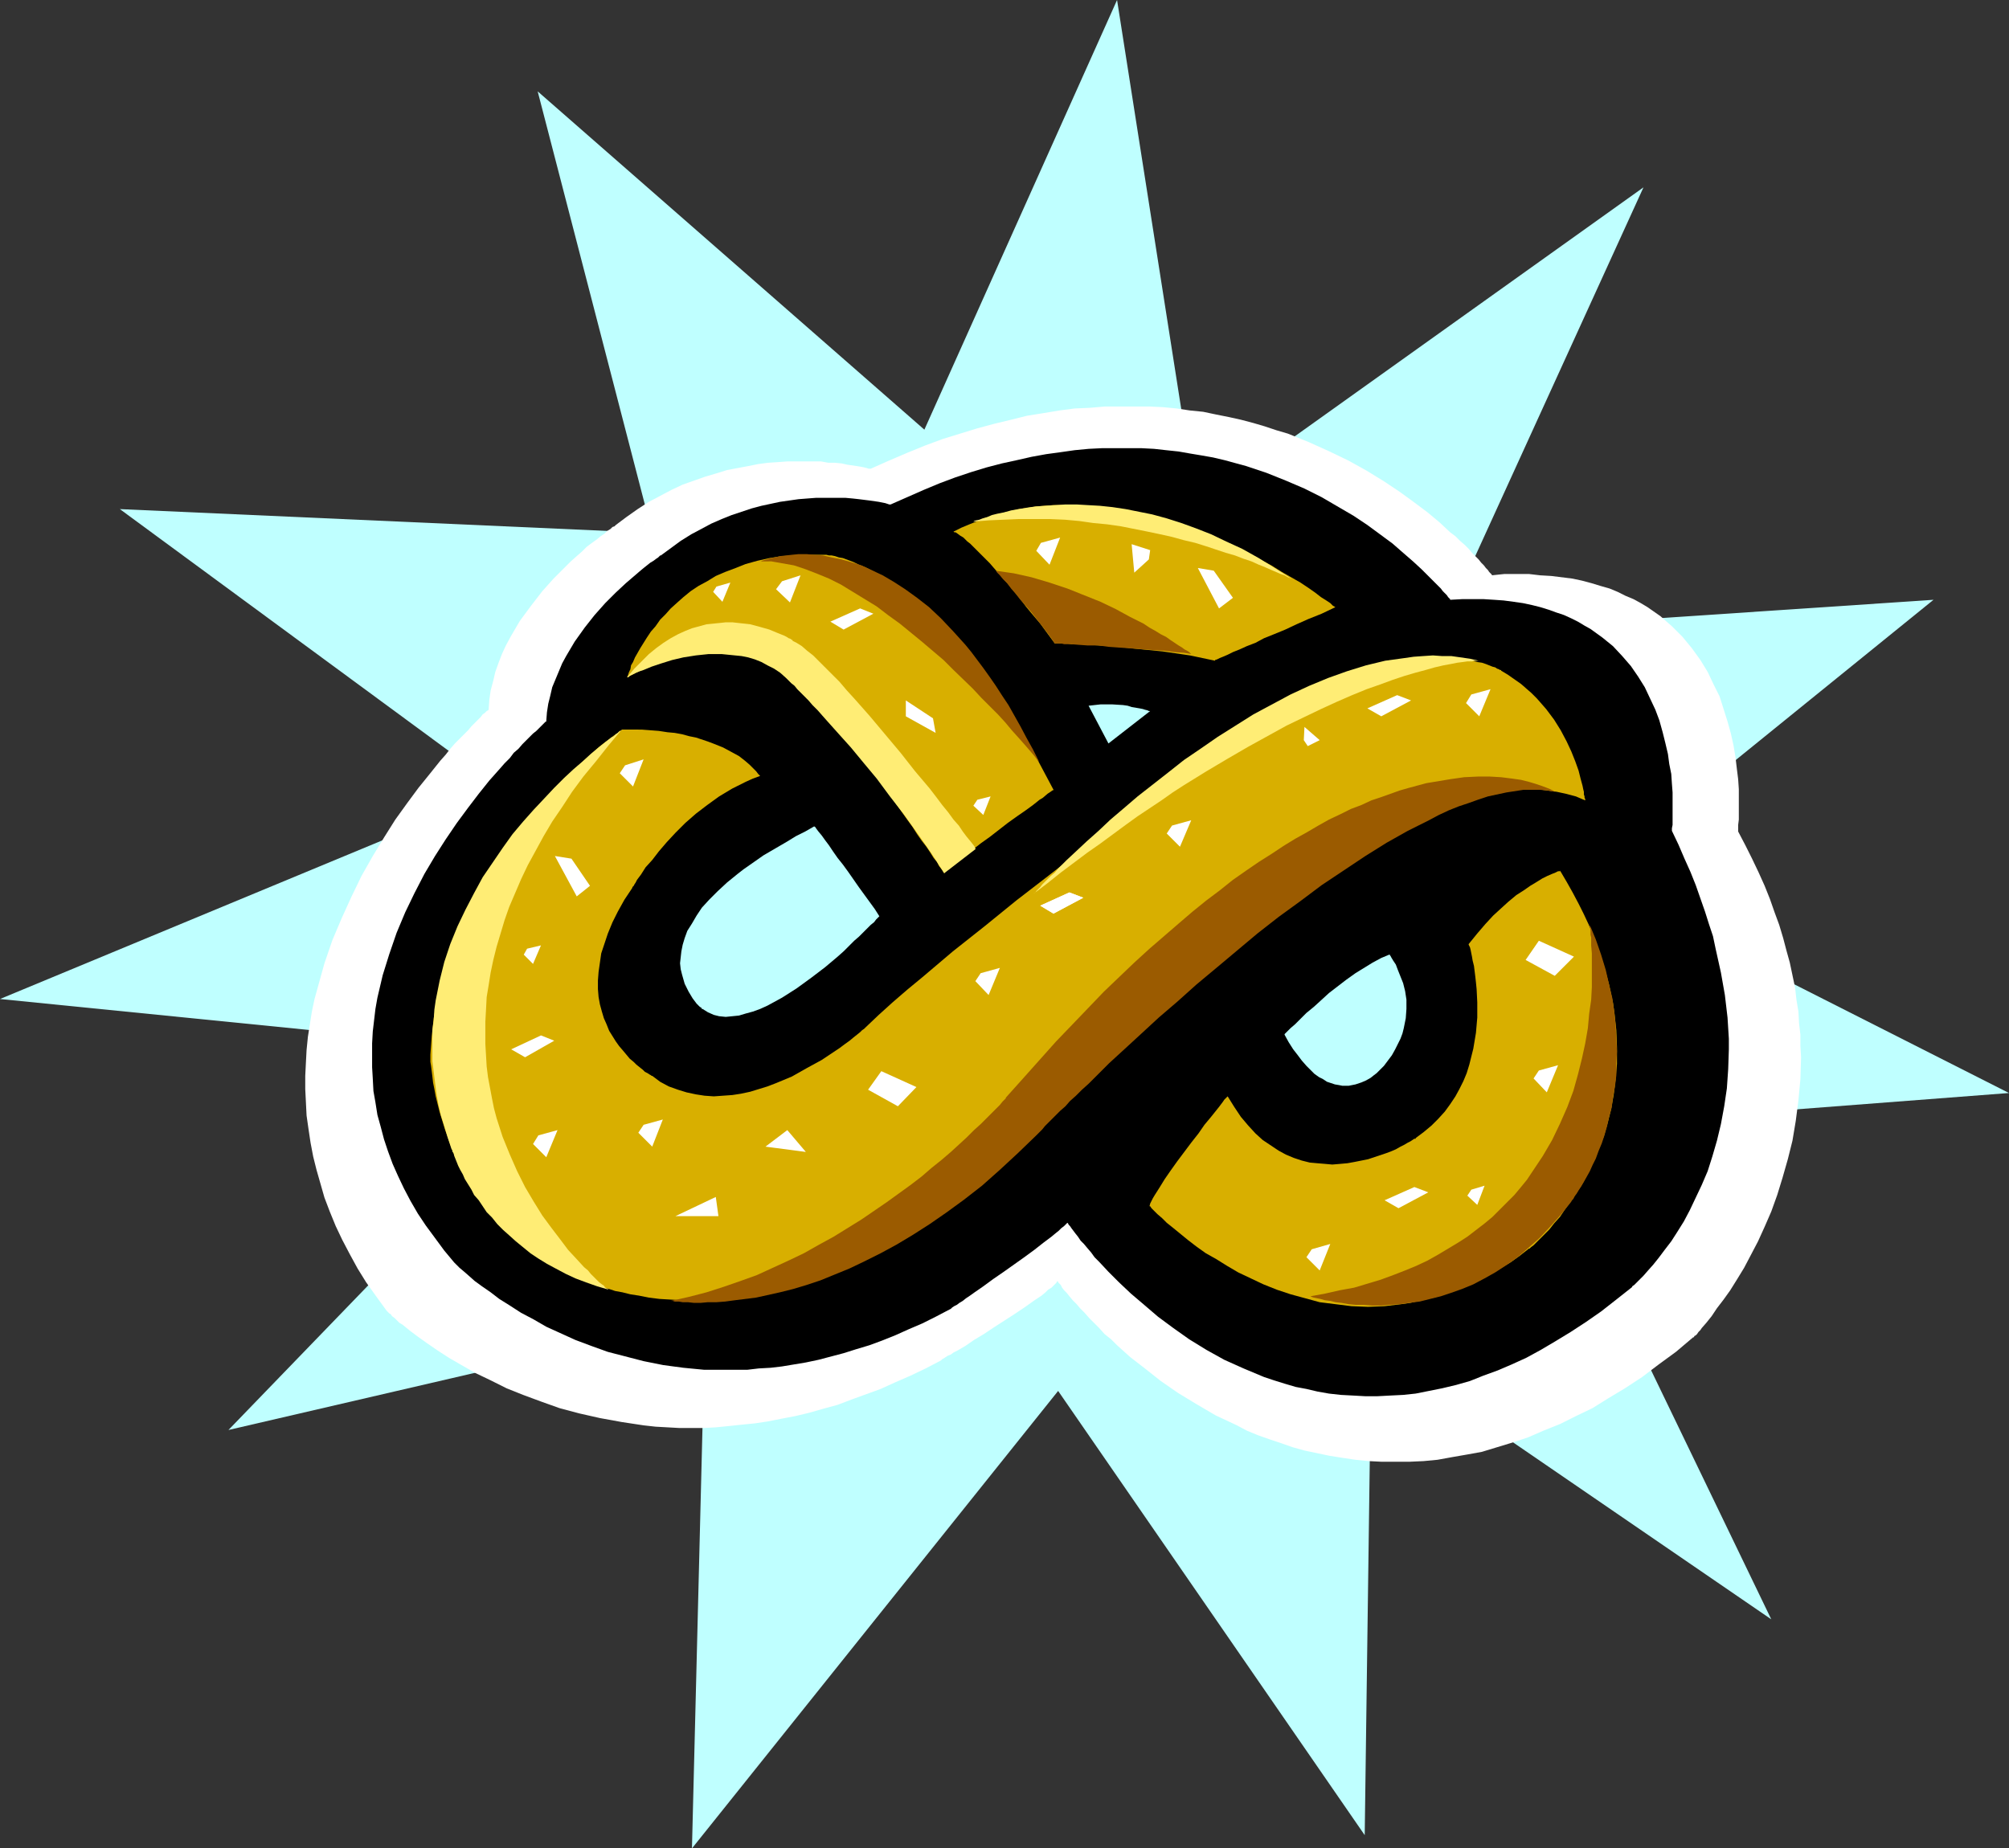 <?xml version="1.0" encoding="UTF-8" standalone="no"?>
<svg
   version="1.0"
   width="129.724mm"
   height="119.372mm"
   id="svg47"
   sodipodi:docname="Pretzel 04.wmf"
   xmlns:inkscape="http://www.inkscape.org/namespaces/inkscape"
   xmlns:sodipodi="http://sodipodi.sourceforge.net/DTD/sodipodi-0.dtd"
   xmlns="http://www.w3.org/2000/svg"
   xmlns:svg="http://www.w3.org/2000/svg">
  <rect width="100%" height="100%" fill="#333333" stroke="none"/>
  <sodipodi:namedview
     id="namedview47"
     pagecolor="#ffffff"
     bordercolor="#000000"
     borderopacity="0.25"
     inkscape:showpageshadow="2"
     inkscape:pageopacity="0.0"
     inkscape:pagecheckerboard="0"
     inkscape:deskcolor="#d1d1d1"
     inkscape:document-units="mm" />
  <defs
     id="defs1">
    <pattern
       id="WMFhbasepattern"
       patternUnits="userSpaceOnUse"
       width="6"
       height="6"
       x="0"
       y="0" />
  </defs>
  <path
     style="fill:#bfffff;fill-opacity:1;fill-rule:evenodd;stroke:none"
     d="M 292.011,123.619 272.619,0 225.593,104.874 131.219,22.3 159.176,130.083 29.25,124.265 122.654,192.942 0,243.844 l 143.501,14.382 -87.749,90.815 116.352,-26.986 -3.232,129.113 89.365,-111.661 74.821,108.429 1.616,-119.579 97.606,66.9 -57.691,-119.579 115.705,-8.888 -102.777,-52.033 84.355,-68.354 -120.392,8.08 49.611,-108.752 z"
     id="path1" />
  <path
     style="fill:#ffffff;fill-opacity:1;fill-rule:evenodd;stroke:none"
     d="m 364.084,140.425 v -0.162 l -0.162,-0.162 -0.162,-0.162 -0.323,-0.323 -0.323,-0.485 -0.485,-0.485 -0.485,-0.646 -0.646,-0.646 -0.646,-0.808 -0.808,-0.808 -0.808,-0.808 -0.808,-0.97 -0.97,-0.97 -1.131,-0.97 -1.131,-1.131 -1.293,-0.97 -2.586,-2.424 -2.909,-2.424 -3.232,-2.424 -3.555,-2.586 -3.878,-2.585 -4.202,-2.585 -4.363,-2.424 -4.686,-2.262 -5.01,-2.262 -5.171,-2.101 -2.747,-0.808 -2.909,-0.97 -2.747,-0.808 -3.07,-0.808 -2.909,-0.646 -3.232,-0.646 -3.07,-0.646 -3.232,-0.323 -3.232,-0.485 -3.394,-0.323 -3.394,-0.162 h -3.394 -3.555 -3.717 l -3.717,0.323 -3.717,0.162 -3.717,0.485 -3.878,0.646 -4.04,0.646 -3.878,0.97 -4.04,0.97 -4.202,1.131 -4.202,1.293 -4.202,1.293 -4.363,1.616 -4.363,1.778 -4.525,1.939 -4.363,1.939 h -0.162 -0.323 l -0.485,-0.162 -0.646,-0.162 -0.808,-0.162 -0.97,-0.162 -1.131,-0.162 -1.131,-0.162 -1.454,-0.323 -1.616,-0.162 h -1.616 l -1.778,-0.323 h -1.939 -1.939 -2.101 -2.262 l -2.262,0.162 -2.424,0.162 -2.424,0.323 -2.424,0.485 -2.586,0.485 -2.586,0.485 -2.586,0.808 -2.747,0.808 -2.747,0.97 -2.747,0.97 -2.747,1.293 -2.747,1.454 -2.747,1.454 -2.747,1.778 -2.747,1.939 -2.586,1.939 -0.162,0.162 -0.162,0.162 -0.485,0.162 -0.485,0.485 -0.808,0.485 -0.646,0.646 -0.97,0.646 -0.97,0.808 -1.131,0.808 -1.293,0.97 -1.131,1.131 -1.293,1.131 -1.454,1.293 -1.293,1.293 -2.909,2.909 -2.747,3.07 -2.747,3.555 -2.747,3.717 -1.131,1.939 -1.131,1.939 -1.131,2.101 -0.97,2.101 -0.808,2.101 -0.808,2.262 -0.485,2.101 -0.646,2.424 -0.323,2.262 -0.162,2.262 v 0.162 l -0.162,0.162 -0.323,0.162 -0.485,0.485 -0.485,0.323 -0.485,0.646 -0.646,0.646 -0.808,0.808 -0.808,0.808 -0.808,0.97 -0.97,0.97 -1.131,1.131 -1.131,1.131 -1.131,1.293 -1.131,1.454 -1.293,1.454 -1.293,1.616 -1.293,1.616 -2.747,3.393 -2.747,3.717 -2.909,4.04 -2.747,4.363 -2.747,4.525 -2.747,4.848 -2.424,5.009 -2.424,5.333 -2.262,5.333 -1.939,5.656 -0.808,2.909 -0.808,2.909 -0.808,2.909 -0.646,3.07 -0.485,3.07 -0.485,3.07 -0.323,3.232 -0.162,3.07 -0.162,3.232 v 3.232 l 0.162,3.232 0.162,3.232 0.485,3.393 0.485,3.232 0.646,3.393 0.808,3.232 0.97,3.393 0.97,3.393 1.293,3.393 1.454,3.555 1.616,3.393 1.778,3.393 1.939,3.555 2.101,3.393 2.424,3.393 2.586,3.555 v 0 l 0.162,0.162 0.162,0.162 0.323,0.323 0.323,0.162 0.323,0.485 0.646,0.485 0.485,0.485 0.646,0.646 0.808,0.485 1.778,1.454 1.939,1.454 2.262,1.616 2.586,1.778 2.747,1.778 3.07,1.778 3.394,1.939 3.717,1.778 3.878,1.939 4.04,1.616 4.363,1.616 4.525,1.616 4.848,1.293 5.01,1.131 5.333,0.97 5.333,0.808 2.909,0.323 2.909,0.162 2.909,0.162 h 5.979 l 2.909,-0.162 3.232,-0.323 3.07,-0.323 3.232,-0.323 3.232,-0.485 3.232,-0.646 3.394,-0.646 3.394,-0.808 3.394,-0.97 3.555,-0.97 3.394,-1.293 3.555,-1.293 3.555,-1.293 3.555,-1.616 3.717,-1.616 3.717,-1.778 3.717,-1.939 0.162,-0.162 0.162,-0.162 0.323,-0.162 0.485,-0.323 0.485,-0.323 0.808,-0.323 0.646,-0.485 0.97,-0.485 1.939,-1.131 2.101,-1.454 2.424,-1.454 2.424,-1.616 5.01,-3.232 2.424,-1.616 2.262,-1.616 1.939,-1.293 0.97,-0.808 0.646,-0.646 0.808,-0.485 0.646,-0.646 0.485,-0.485 0.323,-0.485 0.162,0.162 v 0.162 l 0.323,0.323 0.323,0.323 0.323,0.646 0.485,0.646 0.646,0.646 0.646,0.808 0.808,0.97 0.97,0.97 0.808,0.97 1.131,1.131 1.131,1.293 1.131,1.131 1.293,1.293 1.293,1.454 1.616,1.293 1.454,1.454 3.232,2.909 3.555,2.747 3.878,3.07 4.202,2.909 4.525,2.747 4.686,2.747 5.171,2.424 2.424,1.293 2.747,1.131 2.747,0.97 2.909,0.97 2.747,0.97 2.909,0.808 3.07,0.646 3.07,0.646 3.07,0.485 3.232,0.485 3.232,0.323 3.232,0.162 h 3.394 3.232 l 3.555,-0.162 3.394,-0.323 3.555,-0.646 3.717,-0.646 3.555,-0.646 3.717,-1.131 3.717,-1.131 3.878,-1.293 3.717,-1.616 4.04,-1.616 3.878,-1.939 4.04,-1.939 3.878,-2.424 4.04,-2.424 4.202,-2.747 4.04,-3.07 4.202,-3.07 4.202,-3.555 h 0.162 l 0.162,-0.323 0.323,-0.162 0.323,-0.323 0.323,-0.485 0.485,-0.485 0.323,-0.485 1.131,-1.293 1.293,-1.616 1.293,-1.939 1.616,-2.101 1.616,-2.262 1.616,-2.585 1.778,-2.909 1.616,-3.07 1.778,-3.393 1.616,-3.555 1.616,-3.717 1.454,-4.04 1.293,-4.201 1.293,-4.525 1.131,-4.525 0.808,-4.848 0.646,-5.009 0.485,-5.171 0.162,-5.333 -0.162,-2.747 v -2.747 l -0.323,-2.747 -0.162,-2.909 -0.485,-2.909 -0.323,-2.909 -1.293,-6.141 -0.808,-2.909 -0.808,-3.07 -0.97,-3.232 -1.131,-3.07 -1.131,-3.232 -1.293,-3.232 -1.454,-3.232 -1.616,-3.393 -1.616,-3.232 -1.778,-3.393 v -0.162 -0.485 -0.97 l 0.162,-1.293 v -1.454 -1.778 -1.939 -2.262 l -0.162,-2.424 -0.323,-2.585 -0.323,-2.747 -0.485,-2.909 -0.646,-2.909 -0.808,-2.909 -0.97,-3.07 -0.97,-3.07 -1.454,-2.909 -1.454,-3.07 -1.778,-2.909 -2.101,-2.909 -2.262,-2.747 -2.586,-2.585 -1.293,-1.131 -1.454,-1.293 -1.616,-1.131 -1.616,-1.131 -1.616,-0.97 -1.778,-0.97 -1.939,-0.808 -1.939,-0.97 -1.939,-0.808 -2.262,-0.646 -2.101,-0.646 -2.424,-0.646 -2.262,-0.485 -2.586,-0.323 -2.586,-0.323 -2.747,-0.162 -2.747,-0.323 h -5.979 z"
     id="path2" />
  <path
     style="fill:#000000;fill-opacity:1;fill-rule:evenodd;stroke:none"
     d="m 353.904,146.403 v 0 -0.162 l -0.323,-0.323 -0.162,-0.162 -0.323,-0.485 -0.485,-0.485 -0.485,-0.485 -0.485,-0.646 -0.646,-0.646 -0.646,-0.646 -0.808,-0.808 -0.808,-0.808 -1.778,-1.778 -2.101,-1.939 -2.424,-2.101 -2.586,-2.262 -3.07,-2.262 -3.07,-2.262 -3.394,-2.262 -3.878,-2.262 -3.878,-2.262 -4.202,-2.101 -4.525,-1.939 -4.848,-1.939 -4.848,-1.616 -5.333,-1.454 -2.747,-0.646 -2.747,-0.485 -2.909,-0.485 -2.747,-0.485 -3.07,-0.323 -2.909,-0.323 -3.07,-0.162 h -3.232 -3.232 -3.232 l -3.232,0.162 -3.394,0.323 -3.394,0.485 -3.555,0.485 -3.555,0.646 -3.555,0.808 -3.717,0.808 -3.717,0.97 -3.717,1.131 -3.878,1.293 -3.878,1.454 -3.878,1.616 -4.04,1.778 -4.04,1.778 v 0 h -0.323 l -0.485,-0.162 -0.485,-0.162 -0.808,-0.162 -0.808,-0.162 -1.131,-0.162 -1.131,-0.162 -1.293,-0.162 -1.293,-0.162 -1.454,-0.162 -1.778,-0.162 h -1.616 -3.717 -1.939 l -2.101,0.162 -2.101,0.162 -2.262,0.323 -2.262,0.323 -4.525,0.97 -2.424,0.646 -2.424,0.808 -2.424,0.808 -2.424,0.97 -2.586,1.131 -2.424,1.293 -2.424,1.293 -2.586,1.616 -2.424,1.778 -2.424,1.778 h -0.162 l -0.162,0.162 -0.323,0.323 -0.485,0.323 -0.646,0.485 -0.808,0.485 -0.808,0.646 -0.808,0.646 -0.97,0.808 -1.131,0.97 -1.131,0.97 -1.131,0.97 -2.424,2.262 -2.586,2.585 -2.586,2.909 -2.424,3.07 -2.424,3.393 -2.101,3.555 -0.97,1.778 -0.808,1.939 -1.616,3.878 -0.485,2.101 -0.485,1.939 -0.323,2.101 -0.162,2.101 v 0.162 h -0.162 l -0.323,0.323 -0.323,0.323 -0.485,0.485 -0.485,0.485 -0.646,0.646 -0.808,0.646 -0.808,0.808 -1.778,1.778 -0.97,1.131 -1.131,0.97 -0.97,1.293 -1.293,1.293 -1.131,1.293 -2.586,2.909 -2.586,3.232 -2.586,3.393 -2.747,3.717 -2.747,4.04 -2.586,4.04 -2.586,4.363 -2.424,4.686 -2.262,4.686 -2.101,5.009 -1.778,5.171 -1.616,5.171 -0.646,2.747 -0.646,2.747 -0.485,2.747 -0.323,2.747 -0.323,2.747 -0.162,2.909 v 2.909 2.909 l 0.162,2.747 0.162,3.07 0.485,2.747 0.485,3.07 0.808,2.909 0.808,3.07 0.97,2.909 1.131,3.07 1.293,2.909 1.454,3.07 1.616,3.07 1.778,3.07 1.939,2.909 2.262,3.07 2.262,3.07 2.424,2.909 0.162,0.162 0.162,0.162 0.323,0.323 0.323,0.323 0.323,0.323 0.97,0.808 1.293,1.131 1.454,1.293 1.778,1.293 2.101,1.454 2.101,1.616 2.586,1.616 2.747,1.778 3.07,1.616 3.07,1.778 3.555,1.616 3.555,1.616 3.878,1.454 4.04,1.454 4.363,1.131 4.363,1.131 4.848,0.97 4.848,0.646 5.01,0.485 h 5.171 2.747 2.747 l 2.747,-0.323 2.909,-0.162 2.747,-0.323 2.909,-0.485 2.909,-0.485 3.07,-0.646 3.07,-0.808 3.07,-0.808 3.07,-0.97 3.232,-0.97 3.07,-1.131 3.232,-1.293 3.232,-1.454 3.394,-1.454 3.232,-1.616 3.394,-1.778 v 0 l 0.323,-0.162 0.323,-0.323 0.485,-0.323 0.646,-0.323 0.646,-0.485 0.808,-0.485 0.808,-0.646 0.97,-0.646 1.131,-0.808 2.101,-1.454 2.424,-1.778 2.586,-1.778 5.01,-3.555 2.424,-1.778 2.262,-1.778 1.939,-1.454 0.97,-0.808 0.808,-0.646 0.646,-0.646 0.646,-0.485 0.485,-0.485 0.323,-0.323 v 0 l 0.162,0.162 0.162,0.323 0.323,0.323 0.323,0.485 0.485,0.646 0.485,0.646 0.646,0.808 0.646,0.97 0.808,0.808 0.808,0.97 0.97,1.131 0.808,1.131 1.131,1.131 2.262,2.424 2.586,2.585 2.909,2.747 3.232,2.747 3.394,2.909 3.717,2.747 3.878,2.747 4.202,2.585 4.363,2.424 4.686,2.101 5.01,2.101 2.424,0.808 2.586,0.808 2.747,0.808 2.586,0.485 2.747,0.646 2.747,0.485 2.909,0.323 3.07,0.162 2.909,0.162 h 2.909 l 3.07,-0.162 3.232,-0.162 3.07,-0.323 3.232,-0.646 3.232,-0.646 3.394,-0.808 3.394,-0.97 3.232,-1.293 3.555,-1.293 3.394,-1.454 3.555,-1.616 3.555,-1.939 3.555,-2.101 3.717,-2.262 3.717,-2.424 3.717,-2.585 3.717,-2.909 3.878,-3.07 v -0.162 l 0.485,-0.323 0.485,-0.485 0.808,-0.808 0.97,-0.97 1.131,-1.293 1.293,-1.454 1.293,-1.616 1.454,-1.939 1.616,-2.101 1.454,-2.262 1.616,-2.585 1.454,-2.747 1.454,-3.07 1.454,-3.07 1.454,-3.393 1.131,-3.555 1.131,-3.878 0.97,-4.04 0.808,-4.363 0.646,-4.363 0.323,-4.686 0.162,-4.848 v -2.585 l -0.162,-2.585 -0.162,-2.586 -0.323,-2.747 -0.323,-2.747 -0.485,-2.747 -0.485,-2.747 -0.646,-2.909 -0.646,-2.909 -0.646,-3.07 -0.97,-2.909 -0.97,-3.07 -1.131,-3.232 -1.131,-3.232 -1.293,-3.232 -1.454,-3.232 -1.454,-3.393 -1.616,-3.393 v -0.162 -0.485 l 0.162,-0.808 v -1.131 -1.293 -3.393 -2.101 l -0.162,-2.101 -0.162,-2.424 -0.485,-2.424 -0.323,-2.424 -0.646,-2.747 -0.646,-2.585 -0.808,-2.909 -0.97,-2.585 -1.293,-2.747 -1.293,-2.747 -1.616,-2.585 -1.778,-2.585 -2.101,-2.424 -2.262,-2.424 -2.586,-2.101 -2.909,-2.101 -1.454,-0.808 -1.616,-0.97 -1.616,-0.808 -1.778,-0.808 -1.939,-0.646 -1.778,-0.646 -2.101,-0.646 -1.939,-0.485 -2.262,-0.485 -2.262,-0.323 -2.424,-0.323 -2.262,-0.162 -2.586,-0.162 h -2.747 -2.586 z"
     id="path3" />
  <path
     style="fill:#bfffff;fill-opacity:1;fill-rule:evenodd;stroke:none"
     d="m 198.768,201.668 v 0.162 h 0.162 l 0.323,0.485 0.485,0.646 0.808,0.97 0.808,1.131 0.97,1.293 0.97,1.454 1.131,1.616 1.293,1.616 1.293,1.778 2.586,3.717 2.586,3.555 1.293,1.778 1.131,1.778 -0.162,0.162 -0.162,0.162 -0.485,0.485 -0.485,0.646 -0.808,0.646 -0.808,0.808 -0.97,0.97 -1.131,1.131 -1.131,0.97 -1.293,1.293 -1.293,1.293 -1.454,1.293 -3.07,2.585 -3.394,2.585 -3.555,2.585 -3.555,2.262 -1.778,0.97 -1.778,0.97 -1.778,0.808 -1.778,0.646 -1.778,0.485 -1.616,0.485 -1.616,0.162 -1.616,0.162 -1.616,-0.162 -1.293,-0.323 -1.454,-0.646 -1.293,-0.808 h -0.162 l -0.162,-0.323 -0.323,-0.162 -0.323,-0.323 -0.485,-0.485 -0.485,-0.646 -0.485,-0.646 -0.485,-0.808 -0.485,-0.808 -0.97,-1.939 -0.323,-1.131 -0.323,-1.131 -0.323,-1.293 -0.162,-1.454 0.162,-1.454 0.162,-1.454 0.323,-1.616 0.485,-1.616 0.646,-1.778 1.131,-1.778 1.131,-1.939 1.293,-1.939 1.778,-1.939 2.101,-2.101 2.262,-2.101 2.586,-2.101 1.454,-1.131 1.616,-1.131 1.616,-1.131 1.616,-1.131 1.939,-1.131 1.939,-1.131 1.939,-1.131 2.101,-1.293 2.262,-1.131 z"
     id="path4" />
  <path
     style="fill:#bfffff;fill-opacity:1;fill-rule:evenodd;stroke:none"
     d="m 265.67,172.258 4.848,9.211 10.181,-7.918 v 0 h -0.323 l -0.323,-0.162 -0.646,-0.162 -0.485,-0.162 -0.808,-0.162 -0.97,-0.162 -0.97,-0.162 -0.97,-0.323 -1.131,-0.162 -2.586,-0.162 h -2.909 l -1.454,0.162 z"
     id="path5" />
  <path
     style="fill:#bfffff;fill-opacity:1;fill-rule:evenodd;stroke:none"
     d="m 313.504,252.57 v -0.162 l 0.162,-0.162 0.162,-0.162 0.323,-0.323 0.323,-0.323 0.485,-0.485 1.131,-0.97 1.293,-1.293 1.454,-1.454 1.778,-1.454 1.778,-1.616 1.939,-1.778 4.202,-3.232 2.262,-1.616 2.101,-1.293 2.101,-1.293 2.101,-1.131 1.939,-0.808 h 0.162 v 0.162 l 0.162,0.162 0.162,0.323 0.485,0.808 0.646,0.97 0.485,1.293 0.646,1.616 0.646,1.616 0.485,1.939 0.323,2.101 v 2.262 l -0.162,2.262 -0.485,2.424 -0.323,1.293 -0.485,1.293 -0.646,1.293 -0.646,1.293 -0.808,1.454 -0.97,1.293 -0.97,1.293 -1.293,1.293 -0.162,0.162 -0.323,0.323 -0.646,0.485 -0.808,0.646 -1.131,0.646 -1.131,0.485 -1.454,0.485 -1.616,0.323 h -1.616 l -0.808,-0.162 -0.97,-0.162 -0.97,-0.323 -0.97,-0.323 -0.97,-0.646 -0.97,-0.485 -1.131,-0.808 -0.97,-0.97 -0.97,-0.97 -1.131,-1.293 -0.97,-1.293 -1.131,-1.454 -1.131,-1.778 z"
     id="path6" />
  <path
     style="fill:#d8af00;fill-opacity:1;fill-rule:evenodd;stroke:none"
     d="m 232.704,129.759 v 0 l 0.162,0.162 h 0.323 l 0.485,0.323 0.646,0.485 0.808,0.485 0.97,0.97 0.646,0.485 0.646,0.646 0.646,0.646 0.808,0.808 0.808,0.808 0.97,0.97 0.97,0.97 0.97,1.131 1.131,1.293 1.293,1.454 1.293,1.454 1.293,1.616 1.454,1.778 1.454,1.939 1.616,1.939 1.778,2.101 1.778,2.424 1.778,2.424 h 1.131 0.485 1.454 l 0.97,0.162 h 1.939 l 2.424,0.162 2.424,0.162 2.909,0.162 3.07,0.323 3.07,0.323 6.464,0.646 6.626,0.97 3.07,0.646 3.07,0.646 v -0.162 l 0.485,-0.162 0.646,-0.323 0.808,-0.323 1.131,-0.485 1.293,-0.646 1.616,-0.646 1.778,-0.808 2.101,-0.808 2.101,-1.131 2.424,-0.97 2.747,-1.131 2.747,-1.293 2.909,-1.293 3.232,-1.293 3.394,-1.616 v 0 h -0.162 l -0.162,-0.162 -0.323,-0.162 -0.646,-0.646 -0.97,-0.646 -1.293,-0.808 -1.454,-1.131 -1.616,-1.131 -1.939,-1.293 -2.262,-1.293 -2.262,-1.293 -2.586,-1.616 -2.747,-1.454 -2.909,-1.454 -3.07,-1.454 -3.07,-1.454 -3.394,-1.454 -3.394,-1.293 -3.555,-1.293 -3.717,-1.131 -3.717,-1.131 -3.878,-0.808 -3.878,-0.646 -3.878,-0.646 -4.04,-0.323 -4.04,-0.162 h -4.04 l -4.04,0.323 -4.202,0.646 -4.04,0.97 -4.04,1.131 -4.04,1.616 -1.939,0.808 z"
     id="path7" />
  <path
     style="fill:#d8af00;fill-opacity:1;fill-rule:evenodd;stroke:none"
     d="m 191.657,165.31 v 0 -0.162 l -0.323,-0.162 -0.162,-0.323 -0.646,-0.646 -0.97,-0.808 -1.293,-0.808 -1.616,-0.97 -1.939,-0.97 -0.97,-0.323 -1.131,-0.323 -1.293,-0.485 -1.293,-0.162 -1.293,-0.323 h -1.616 l -1.454,-0.162 h -1.616 l -1.616,0.162 -1.939,0.162 -1.778,0.323 -1.939,0.485 -2.101,0.646 -2.262,0.646 -2.101,0.808 -2.424,0.97 -2.262,1.131 -2.586,1.293 v 0 l 0.162,-0.323 0.162,-0.485 0.162,-0.485 0.323,-0.646 0.162,-0.97 0.485,-0.808 0.485,-1.131 0.646,-1.131 0.646,-1.131 0.808,-1.293 0.808,-1.293 0.97,-1.454 1.131,-1.293 1.131,-1.616 1.293,-1.293 1.293,-1.454 1.616,-1.454 1.454,-1.293 1.778,-1.454 1.939,-1.293 2.101,-1.131 2.101,-1.293 2.262,-0.97 2.586,-0.97 2.424,-0.97 2.909,-0.808 2.909,-0.646 3.07,-0.485 3.232,-0.162 3.394,-0.162 h 3.555 0.323 0.323 l 0.646,0.162 h 0.646 l 0.808,0.162 0.97,0.323 0.97,0.162 1.293,0.485 1.293,0.485 1.293,0.646 1.616,0.646 1.616,0.808 1.778,0.97 1.778,1.131 1.939,1.293 1.939,1.454 2.101,1.616 2.101,1.778 2.262,1.939 2.262,2.262 2.424,2.424 2.424,2.747 2.424,2.747 2.424,3.232 2.586,3.393 2.586,3.717 2.586,3.878 2.586,4.363 2.747,4.525 2.586,4.848 2.747,5.171 -0.162,0.162 h -0.162 l -0.162,0.162 -0.97,0.646 -1.131,0.97 -0.808,0.485 -1.616,1.293 -1.778,1.293 -2.101,1.454 -2.262,1.616 -4.363,3.393 -2.262,1.616 -2.262,1.778 -1.939,1.454 -1.778,1.616 -1.616,1.293 -0.808,0.485 -0.485,0.646 -0.162,-0.162 -0.162,-0.323 -0.323,-0.485 -0.646,-0.808 -0.485,-0.97 -0.808,-0.97 -0.808,-1.293 -0.97,-1.454 -1.131,-1.454 -1.131,-1.616 -1.131,-1.778 -1.293,-1.778 -2.747,-3.878 -2.909,-4.201 -3.232,-4.04 -3.07,-4.201 -3.232,-4.04 -3.232,-3.717 -1.616,-1.778 -1.616,-1.616 -1.454,-1.616 -1.293,-1.454 -1.454,-1.293 -1.293,-1.131 -1.293,-0.97 z"
     id="path8" />
  <path
     style="fill:#ffed75;fill-opacity:1;fill-rule:evenodd;stroke:none"
     d="m 237.39,127.335 h 0.162 l 0.162,-0.162 0.485,-0.162 0.808,-0.162 0.808,-0.323 1.131,-0.323 1.131,-0.485 1.293,-0.323 1.616,-0.323 1.778,-0.485 1.778,-0.323 1.939,-0.323 2.262,-0.323 2.262,-0.162 2.424,-0.162 2.586,-0.162 h 2.747 l 2.747,0.162 2.909,0.162 3.07,0.323 3.232,0.485 3.232,0.646 3.232,0.646 3.555,0.97 3.555,1.131 3.555,1.293 3.717,1.454 3.717,1.778 3.878,1.778 4.04,2.262 3.878,2.424 4.04,2.585 h -0.162 l -0.162,-0.162 -0.485,-0.162 -0.808,-0.485 -0.97,-0.323 -1.131,-0.485 -1.131,-0.485 -1.454,-0.646 -1.616,-0.646 -1.778,-0.808 -1.939,-0.646 -2.101,-0.808 -2.262,-0.646 -2.424,-0.808 -2.424,-0.808 -2.586,-0.808 -2.747,-0.646 -2.909,-0.808 -2.909,-0.646 -3.07,-0.646 -3.232,-0.646 -3.232,-0.646 -3.394,-0.485 -3.394,-0.323 -3.394,-0.485 -3.555,-0.323 -3.717,-0.162 h -3.555 -3.878 l -3.717,0.162 -3.717,0.162 z"
     id="path9" />
  <path
     style="fill:#d8af00;fill-opacity:1;fill-rule:evenodd;stroke:none"
     d="m 299.606,267.598 v 0 l -0.162,0.162 -0.323,0.323 -0.323,0.323 -0.323,0.485 -0.485,0.646 -0.485,0.646 -0.646,0.808 -1.293,1.616 -1.616,1.939 -1.454,2.101 -1.778,2.262 -3.394,4.525 -1.616,2.262 -1.454,2.101 -1.293,2.101 -1.131,1.778 -0.485,0.808 -0.323,0.646 -0.323,0.646 -0.162,0.646 h 0.162 l 0.323,0.485 0.646,0.646 0.808,0.808 1.131,0.97 1.131,1.131 1.616,1.293 1.778,1.454 1.778,1.454 2.101,1.616 2.262,1.616 2.586,1.454 2.586,1.616 2.747,1.616 3.07,1.454 3.07,1.454 3.232,1.293 3.394,1.131 3.555,0.97 3.555,0.97 3.878,0.485 3.878,0.485 4.04,0.162 4.04,-0.162 4.04,-0.485 2.262,-0.323 2.101,-0.485 2.101,-0.485 2.101,-0.485 2.262,-0.808 2.262,-0.808 2.262,-0.808 2.101,-0.97 2.262,-1.131 2.424,-1.293 2.262,-1.293 2.262,-1.293 2.262,-1.616 2.262,-1.778 h 0.162 l 0.323,-0.323 0.646,-0.485 0.646,-0.646 0.97,-0.97 1.131,-1.131 1.131,-1.131 1.131,-1.454 1.454,-1.616 1.293,-1.939 1.454,-1.939 1.454,-2.262 1.454,-2.262 1.293,-2.585 1.293,-2.747 1.131,-2.909 1.293,-2.909 0.97,-3.393 0.808,-3.232 0.646,-3.555 0.485,-3.878 0.323,-3.717 v -4.04 l -0.162,-4.201 -0.485,-4.363 -0.323,-2.262 -0.485,-2.262 -0.485,-2.262 -0.646,-2.424 -0.646,-2.262 -0.808,-2.424 -0.97,-2.424 -0.808,-2.585 -1.131,-2.585 -1.131,-2.424 -1.293,-2.585 -1.454,-2.747 -1.454,-2.585 -1.616,-2.747 v 0.162 h -0.485 l -0.646,0.323 -0.808,0.323 -1.131,0.485 -1.293,0.646 -1.293,0.808 -1.616,0.97 -1.616,1.131 -1.778,1.131 -1.939,1.616 -1.778,1.616 -1.939,1.778 -1.939,2.101 -1.939,2.262 -2.101,2.586 v 0.162 l 0.162,0.323 0.162,0.323 0.162,0.646 0.162,0.808 0.162,0.808 0.162,0.97 0.323,1.293 0.162,1.293 0.162,1.293 0.162,1.454 0.162,1.616 0.162,3.232 v 3.717 l -0.323,3.717 -0.323,1.939 -0.323,1.939 -0.485,1.939 -0.485,1.939 -0.646,2.101 -0.808,1.939 -0.97,1.939 -0.97,1.778 -1.293,1.939 -1.293,1.778 -1.616,1.778 -1.616,1.616 -1.939,1.616 -1.939,1.454 v 0.162 h -0.323 l -0.485,0.323 -0.485,0.323 -0.646,0.323 -0.808,0.485 -0.97,0.485 -1.131,0.646 -1.131,0.485 -1.293,0.485 -1.454,0.485 -1.454,0.485 -1.454,0.485 -1.616,0.323 -1.616,0.323 -1.778,0.323 -1.778,0.162 -1.939,0.162 -1.778,-0.162 -1.939,-0.162 -1.778,-0.162 -1.939,-0.485 -1.939,-0.646 -1.939,-0.808 -1.778,-0.97 -1.939,-1.293 -1.939,-1.293 -1.778,-1.616 -1.778,-1.939 -1.778,-2.101 -1.616,-2.424 z"
     id="path10" />
  <path
     style="fill:#9b5b00;fill-opacity:1;fill-rule:evenodd;stroke:none"
     d="m 319.806,316.4 v 0 l 0.323,0.162 0.485,0.162 0.808,0.162 0.808,0.162 1.131,0.323 1.293,0.162 1.293,0.323 1.454,0.162 1.778,0.323 1.778,0.162 h 1.939 l 1.939,0.162 h 2.262 l 2.101,-0.162 2.424,-0.162 2.262,-0.323 2.586,-0.323 2.586,-0.646 2.586,-0.646 2.424,-0.808 2.747,-0.97 2.747,-1.131 2.747,-1.454 2.586,-1.454 2.747,-1.778 2.747,-1.939 2.586,-2.262 2.747,-2.424 2.586,-2.747 2.586,-2.909 2.586,-3.232 v -0.162 l 0.162,-0.162 0.323,-0.323 0.323,-0.646 0.485,-0.646 0.485,-0.808 0.646,-0.97 0.646,-1.131 0.646,-1.131 0.808,-1.454 0.646,-1.454 0.808,-1.616 0.646,-1.778 0.808,-1.939 0.646,-1.939 0.646,-2.262 0.485,-2.262 0.646,-2.262 0.323,-2.585 0.485,-2.585 0.323,-2.747 v -2.909 l 0.162,-2.909 -0.162,-3.07 -0.162,-3.232 -0.323,-3.232 -0.485,-3.393 -0.808,-3.393 -0.808,-3.555 -1.131,-3.717 -1.293,-3.717 -1.616,-3.878 v 0.162 l 0.162,0.162 v 0.162 0.485 l 0.162,0.485 v 0.485 0.808 l 0.162,0.646 v 1.939 l 0.162,1.939 v 2.585 2.585 3.07 l -0.162,3.07 -0.485,3.393 -0.323,3.555 -0.646,3.717 -0.808,3.717 -0.97,3.878 -1.131,4.04 -1.454,3.878 -1.778,4.04 -1.939,4.04 -2.262,3.878 -2.586,3.878 -1.293,1.939 -1.454,1.778 -1.616,1.939 -1.778,1.778 -1.778,1.778 -1.778,1.778 -1.939,1.616 -2.101,1.616 -2.101,1.616 -2.262,1.454 -2.424,1.454 -2.424,1.454 -2.586,1.454 -2.747,1.293 -2.747,1.131 -2.909,1.131 -3.07,1.131 -3.232,0.97 -3.232,0.97 -3.555,0.646 -3.555,0.808 z"
     id="path11" />
  <path
     style="fill:#9b5b00;fill-opacity:1;fill-rule:evenodd;stroke:none"
     d="m 242.885,139.293 h 0.162 l 0.323,0.485 0.646,0.646 0.808,0.97 0.97,0.97 0.97,1.293 1.131,1.293 1.131,1.454 2.586,2.909 2.262,2.909 1.131,1.454 0.97,1.293 0.808,1.131 0.646,0.97 h 0.646 0.485 0.485 l 0.646,0.162 h 0.808 0.808 l 1.939,0.162 2.262,0.162 h 2.586 l 2.424,0.323 11.15,0.808 2.586,0.162 2.424,0.323 2.262,0.162 1.939,0.323 h -0.162 l -0.162,-0.162 -0.323,-0.323 -0.485,-0.323 -0.646,-0.323 -0.646,-0.485 -0.808,-0.485 -0.97,-0.646 -0.97,-0.646 -1.131,-0.808 -1.293,-0.646 -1.293,-0.808 -1.454,-0.808 -1.454,-0.97 -3.232,-1.616 -3.555,-1.939 -3.717,-1.778 -4.04,-1.616 -4.04,-1.616 -4.363,-1.454 -4.363,-1.293 -4.363,-0.97 z"
     id="path12" />
  <path
     style="fill:#d8af00;fill-opacity:1;fill-rule:evenodd;stroke:none"
     d="m 151.742,178.076 v 0.162 l -0.485,0.162 -0.485,0.485 -0.97,0.646 -0.97,0.808 -1.131,0.808 -1.454,1.131 -1.454,1.293 -1.616,1.454 -1.778,1.616 -1.939,1.778 -1.939,1.939 -1.939,2.101 -2.101,2.101 -2.262,2.424 -2.101,2.424 -2.101,2.586 -2.101,2.909 -2.101,2.909 -2.101,3.07 -2.101,3.07 -1.939,3.393 -1.778,3.555 -1.778,3.393 -1.616,3.878 -1.454,3.717 -1.293,4.04 -1.131,4.04 -0.97,4.201 -0.808,4.363 -0.485,4.363 -0.323,4.525 v 0.485 0.485 0.808 l 0.162,0.97 0.162,1.293 0.162,1.293 0.162,1.454 0.323,1.616 0.323,1.778 0.485,1.939 0.485,1.939 0.646,2.101 0.646,2.101 0.808,2.262 0.808,2.262 0.97,2.424 1.293,2.262 1.293,2.424 1.293,2.262 1.616,2.424 1.616,2.424 1.939,2.262 1.939,2.262 2.262,2.101 2.424,2.101 2.424,2.101 2.747,1.939 3.07,1.778 3.07,1.616 3.394,1.454 3.717,1.454 v 0 l 0.485,0.162 0.646,0.323 0.97,0.323 1.293,0.323 1.454,0.485 1.778,0.323 1.939,0.485 2.101,0.323 2.424,0.485 2.586,0.323 2.747,0.162 3.07,0.162 3.232,0.162 3.394,-0.162 3.555,-0.323 3.717,-0.323 3.717,-0.485 4.04,-0.808 4.202,-0.97 4.202,-1.293 4.525,-1.454 4.363,-1.778 4.686,-2.101 4.686,-2.262 2.424,-1.293 2.424,-1.293 2.424,-1.454 2.424,-1.616 2.424,-1.616 2.586,-1.778 2.424,-1.778 2.586,-1.939 2.586,-1.939 2.424,-2.262 2.586,-2.101 2.586,-2.424 2.586,-2.424 2.586,-2.424 0.162,-0.162 v -0.162 l 0.323,-0.162 0.323,-0.323 0.485,-0.485 0.485,-0.485 0.646,-0.808 0.646,-0.646 0.808,-0.808 0.808,-0.808 0.97,-0.97 1.131,-1.131 1.131,-0.97 1.131,-1.131 1.293,-1.293 1.293,-1.293 2.747,-2.747 3.07,-2.909 3.232,-3.07 3.555,-3.393 3.717,-3.393 3.878,-3.555 4.04,-3.555 4.04,-3.717 4.363,-3.717 4.363,-3.717 8.888,-7.433 4.525,-3.555 4.525,-3.555 4.686,-3.393 4.525,-3.232 4.525,-3.232 4.363,-2.909 4.525,-2.747 4.363,-2.424 4.202,-2.424 4.04,-1.939 1.939,-0.808 1.939,-0.808 1.939,-0.808 1.939,-0.646 v 0 h 0.162 l 0.485,-0.162 0.808,-0.162 1.131,-0.162 1.293,-0.162 1.616,-0.323 1.616,-0.162 1.939,-0.162 h 2.101 2.101 2.262 l 2.262,0.323 2.424,0.323 2.262,0.485 2.424,0.646 2.262,0.97 v -0.323 l -0.162,-0.323 v -0.323 l -0.162,-0.485 v -0.646 l -0.162,-0.646 -0.162,-0.808 -0.485,-1.778 -0.485,-1.939 -0.808,-2.262 -0.97,-2.424 -1.131,-2.424 -1.454,-2.747 -1.616,-2.585 -1.939,-2.585 -2.262,-2.586 -1.293,-1.293 -1.293,-1.131 -1.293,-1.131 -1.616,-1.131 -1.616,-1.131 -1.616,-0.97 v -0.162 h -0.323 l -0.162,-0.162 -0.485,-0.162 -0.485,-0.323 -0.646,-0.162 -0.808,-0.323 -0.808,-0.323 -0.97,-0.323 -1.131,-0.162 -1.131,-0.323 -1.454,-0.162 -1.454,-0.162 -1.616,-0.162 h -1.616 -1.778 -2.101 l -2.101,0.162 -2.101,0.323 -2.424,0.485 -2.424,0.485 -2.586,0.485 -2.747,0.808 -2.909,0.97 -3.07,0.97 -3.07,1.293 -3.232,1.293 -3.394,1.616 -3.555,1.778 -3.717,2.101 -3.878,2.101 -3.878,2.424 v 0 l -0.162,0.162 -0.162,0.162 -0.323,0.162 -0.323,0.323 -0.485,0.323 -0.485,0.323 -0.646,0.485 -1.454,0.97 -1.616,1.131 -1.939,1.293 -2.101,1.616 -2.424,1.616 -2.586,1.939 -2.747,2.101 -2.909,2.101 -3.232,2.262 -3.232,2.424 -3.394,2.424 -3.394,2.586 -3.717,2.747 -3.717,2.747 -7.434,5.817 -7.757,5.979 -7.757,6.302 -7.757,6.141 -7.434,6.302 -3.717,3.07 -3.555,3.07 -3.394,3.07 -3.232,3.07 v 0 l -0.323,0.323 -0.485,0.323 -0.485,0.485 -0.808,0.646 -0.808,0.646 -0.97,0.808 -1.131,0.808 -1.293,0.97 -1.454,0.97 -1.454,0.97 -1.454,0.97 -3.555,1.939 -3.717,2.101 -3.878,1.616 -2.101,0.808 -2.101,0.646 -2.101,0.646 -2.262,0.485 -2.101,0.323 -2.262,0.162 -2.262,0.162 -2.262,-0.162 -2.101,-0.323 -2.262,-0.485 -2.101,-0.646 -2.262,-0.808 -2.101,-1.131 -1.939,-1.454 h -0.162 l -0.162,-0.162 -0.323,-0.162 -0.485,-0.323 -0.646,-0.323 -0.485,-0.485 -0.808,-0.646 -0.808,-0.646 -0.646,-0.646 -0.97,-0.808 -1.616,-1.939 -0.97,-1.131 -0.808,-1.131 -0.808,-1.293 -0.808,-1.293 -0.646,-1.616 -0.646,-1.454 -0.485,-1.616 -0.485,-1.778 -0.323,-1.778 -0.162,-1.939 v -2.101 l 0.162,-2.101 0.323,-2.262 0.323,-2.262 0.808,-2.424 0.808,-2.424 1.131,-2.747 1.293,-2.585 1.616,-2.909 1.939,-2.909 v 0 -0.162 l 0.323,-0.323 0.162,-0.323 0.323,-0.485 0.323,-0.646 0.485,-0.646 0.485,-0.646 1.131,-1.778 1.616,-1.778 1.616,-2.101 1.939,-2.262 2.101,-2.262 2.424,-2.424 2.586,-2.262 2.747,-2.101 2.909,-2.101 3.232,-1.939 3.232,-1.616 1.778,-0.808 1.778,-0.646 -0.162,-0.162 -0.323,-0.323 -0.485,-0.646 -0.646,-0.646 -0.97,-0.97 -1.131,-0.97 -1.454,-1.131 -1.778,-0.97 -2.101,-1.131 -2.424,-0.97 -1.293,-0.485 -1.454,-0.485 -1.454,-0.485 -1.616,-0.323 -1.778,-0.485 -1.778,-0.323 -1.778,-0.162 -2.101,-0.323 -2.101,-0.162 -2.101,-0.162 z"
     id="path13" />
  <path
     style="fill:#9b5b00;fill-opacity:1;fill-rule:evenodd;stroke:none"
     d="m 163.701,317.531 h 0.162 0.323 l 0.485,0.162 h 0.97 l 0.97,0.162 h 1.293 l 1.454,0.162 h 1.616 l 1.778,-0.162 h 2.101 l 2.101,-0.162 2.424,-0.323 2.586,-0.323 2.586,-0.323 2.909,-0.646 2.909,-0.646 3.232,-0.808 3.232,-0.97 3.394,-1.131 3.555,-1.454 3.555,-1.454 3.717,-1.778 3.878,-1.939 3.878,-2.101 4.04,-2.424 4.04,-2.586 4.202,-2.909 4.202,-3.07 4.363,-3.393 4.363,-3.878 4.363,-4.04 4.525,-4.363 v 0 l 0.162,-0.162 0.323,-0.323 0.485,-0.485 0.485,-0.485 0.646,-0.808 0.808,-0.808 0.808,-0.808 0.97,-0.97 1.131,-1.131 1.293,-1.131 1.131,-1.293 1.454,-1.293 1.454,-1.454 1.616,-1.454 1.616,-1.616 1.616,-1.616 1.778,-1.778 3.878,-3.555 4.04,-3.717 4.202,-3.878 4.525,-3.878 4.686,-4.201 4.848,-4.04 5.01,-4.201 5.01,-4.201 5.171,-4.04 5.333,-3.878 5.171,-3.878 5.333,-3.555 5.333,-3.555 5.171,-3.232 5.171,-2.909 2.586,-1.293 2.586,-1.293 2.424,-1.293 2.424,-1.131 2.424,-0.97 2.424,-0.808 2.262,-0.808 2.424,-0.808 2.262,-0.485 2.262,-0.485 2.101,-0.323 2.101,-0.323 h 1.939 1.939 l 1.939,0.162 1.778,0.323 v 0 l -0.485,-0.323 -0.646,-0.323 -0.808,-0.323 -1.293,-0.485 -1.454,-0.485 -1.616,-0.485 -1.939,-0.485 -2.262,-0.323 -2.586,-0.323 -2.747,-0.162 h -2.909 l -3.394,0.162 -3.394,0.485 -3.878,0.646 -1.939,0.323 -4.202,1.131 -2.262,0.646 -2.262,0.808 -2.262,0.808 -2.424,0.808 -2.424,1.131 -2.586,0.97 -2.586,1.293 -2.747,1.293 -2.586,1.454 -2.747,1.616 -2.909,1.616 -2.909,1.778 -2.909,1.939 -3.07,1.939 -3.07,2.101 -3.232,2.262 -3.232,2.585 -3.232,2.424 -3.394,2.747 -3.394,2.909 -3.555,3.07 -3.555,3.07 -3.717,3.393 -3.717,3.555 -3.717,3.555 -3.717,3.878 -3.878,4.04 -4.04,4.201 -4.04,4.525 -4.04,4.525 -4.202,4.686 v 0.162 l -0.323,0.323 -0.485,0.485 -0.646,0.808 -0.97,0.97 -1.131,1.131 -1.131,1.131 -1.454,1.454 -1.616,1.454 -1.778,1.778 -1.939,1.778 -1.939,1.778 -2.262,1.939 -2.424,1.939 -2.424,2.101 -2.747,2.101 -2.909,2.101 -2.909,2.101 -3.07,2.101 -3.07,2.101 -3.394,2.101 -3.394,2.101 -3.555,1.939 -3.717,2.101 -3.717,1.778 -3.878,1.778 -3.878,1.778 -4.04,1.454 -4.202,1.454 -4.04,1.293 -4.363,1.131 z"
     id="path14" />
  <path
     style="fill:#ffed75;fill-opacity:1;fill-rule:evenodd;stroke:none"
     d="m 151.742,178.076 v 0.162 h -0.162 l -0.162,0.162 -0.323,0.162 -0.323,0.323 -0.485,0.323 -0.485,0.485 -0.646,0.323 -1.454,1.131 -1.616,1.293 -1.939,1.616 -1.939,1.778 -2.262,1.939 -2.262,2.101 -2.424,2.424 -2.424,2.585 -2.586,2.747 -2.586,2.909 -2.586,3.07 -2.424,3.393 -2.424,3.555 -2.424,3.555 -2.101,3.878 -2.101,4.04 -1.939,4.04 -1.778,4.363 -1.454,4.363 -1.131,4.525 -0.97,4.848 -0.323,2.262 -0.162,2.585 -0.323,2.424 v 2.424 2.586 2.585 l 0.323,2.585 0.323,2.585 0.323,2.585 0.485,2.747 0.646,2.747 0.808,2.586 0.808,2.747 0.97,2.909 v 0 l 0.162,0.162 v 0.323 l 0.323,0.485 0.162,0.646 0.323,0.808 0.323,0.808 0.323,0.808 0.485,0.97 0.646,1.131 0.485,1.131 0.808,1.293 0.808,1.293 0.646,1.293 1.131,1.293 0.97,1.454 0.97,1.454 1.293,1.293 1.293,1.616 1.454,1.454 1.454,1.293 1.616,1.454 1.778,1.454 1.778,1.454 1.939,1.293 2.101,1.293 2.101,1.131 2.424,1.293 2.424,1.131 2.586,0.97 2.747,0.97 2.747,0.808 v 0 l -0.162,-0.162 -0.323,-0.162 -0.323,-0.162 -0.323,-0.485 -0.485,-0.323 -0.646,-0.485 -1.293,-1.293 -0.808,-0.808 -0.646,-0.808 -0.97,-0.808 -1.778,-1.939 -2.101,-2.262 -1.939,-2.585 -2.101,-2.747 -2.262,-3.07 -2.101,-3.393 -2.101,-3.555 -1.939,-3.878 -1.778,-4.04 -1.778,-4.363 -1.454,-4.525 -0.646,-2.424 -0.485,-2.424 -0.485,-2.585 -0.485,-2.585 -0.323,-2.586 -0.162,-2.747 -0.162,-2.747 v -5.494 l 0.162,-2.909 0.162,-3.07 0.485,-2.909 0.485,-3.07 0.646,-3.07 0.808,-3.232 0.97,-3.232 0.97,-3.232 1.131,-3.232 1.454,-3.393 1.454,-3.393 1.616,-3.393 1.939,-3.555 1.939,-3.555 2.101,-3.555 2.424,-3.555 2.424,-3.717 2.747,-3.717 3.07,-3.717 3.07,-3.878 z"
     id="path15" />
  <path
     style="fill:#ffed75;fill-opacity:1;fill-rule:evenodd;stroke:none"
     d="m 153.035,165.31 v 0 h 0.323 l 0.323,-0.323 0.323,-0.162 0.646,-0.323 0.646,-0.323 0.808,-0.323 0.97,-0.323 1.939,-0.808 2.424,-0.808 2.586,-0.808 2.747,-0.646 3.07,-0.485 3.07,-0.323 h 3.232 l 3.232,0.323 1.616,0.162 1.616,0.323 1.616,0.485 1.616,0.646 1.454,0.808 1.616,0.808 1.454,0.97 1.293,1.131 0.162,0.162 0.162,0.162 0.323,0.323 0.323,0.323 0.485,0.485 0.808,0.646 0.646,0.808 0.808,0.808 0.97,0.97 0.97,0.97 0.97,1.131 1.293,1.293 1.131,1.293 1.293,1.454 2.747,3.07 1.454,1.616 1.454,1.616 3.07,3.717 3.232,3.878 3.232,4.363 3.394,4.363 3.232,4.525 3.394,4.848 3.232,5.009 7.757,-5.979 h -0.162 l -0.162,-0.485 -0.485,-0.646 -0.646,-0.808 -0.808,-0.97 -0.97,-1.293 -0.97,-1.454 -1.293,-1.454 -1.293,-1.778 -1.454,-1.778 -1.454,-1.939 -1.616,-2.101 -3.555,-4.201 -3.555,-4.525 -7.595,-9.049 -3.717,-4.201 -1.778,-1.939 -1.778,-2.101 -1.778,-1.778 -1.616,-1.616 -1.616,-1.616 -1.454,-1.454 -1.454,-1.131 -1.293,-1.131 -1.293,-0.808 -0.97,-0.485 v -0.162 l -0.323,-0.162 -0.162,-0.162 -0.485,-0.162 -0.485,-0.323 -0.646,-0.323 -0.808,-0.323 -0.808,-0.323 -1.939,-0.808 -2.262,-0.646 -2.424,-0.646 -2.909,-0.323 -1.454,-0.162 h -1.616 l -1.454,0.162 -1.616,0.162 -1.616,0.162 -1.778,0.485 -1.778,0.485 -1.616,0.646 -1.778,0.808 -1.778,0.97 -1.778,1.131 -1.778,1.293 -1.778,1.454 -1.778,1.778 -1.778,1.778 z"
     id="path16" />
  <path
     style="fill:#ffffff;fill-opacity:1;fill-rule:evenodd;stroke:none"
     d="m 124.755,256.125 3.394,1.939 7.11,-4.04 -3.232,-1.293 z"
     id="path17" />
  <path
     style="fill:#ffffff;fill-opacity:1;fill-rule:evenodd;stroke:none"
     d="m 157.075,274.547 -1.293,1.939 3.394,3.393 2.586,-6.625 z"
     id="path18" />
  <path
     style="fill:#ffffff;fill-opacity:1;fill-rule:evenodd;stroke:none"
     d="m 135.421,208.94 5.333,9.857 3.232,-2.585 -4.525,-6.625 z"
     id="path19" />
  <path
     style="fill:#ffffff;fill-opacity:1;fill-rule:evenodd;stroke:none"
     d="m 215.089,261.458 -3.232,4.525 7.272,4.04 4.525,-4.686 z"
     id="path20" />
  <path
     style="fill:#ffffff;fill-opacity:1;fill-rule:evenodd;stroke:none"
     d="m 192.142,275.84 -5.333,4.04 9.858,1.293 z"
     id="path21" />
  <path
     style="fill:#ffffff;fill-opacity:1;fill-rule:evenodd;stroke:none"
     d="m 164.832,296.847 9.858,-4.686 0.646,4.686 z"
     id="path22" />
  <path
     style="fill:#9b5b00;fill-opacity:1;fill-rule:evenodd;stroke:none"
     d="m 185.517,137.031 h 0.162 l 0.323,-0.162 0.485,-0.162 0.646,-0.162 0.97,-0.323 0.97,-0.162 1.293,-0.323 1.454,-0.162 1.454,-0.162 1.616,-0.162 h 1.939 l 1.939,0.162 2.101,0.162 2.101,0.485 2.424,0.485 2.262,0.646 2.586,0.808 2.424,1.131 2.747,1.293 2.747,1.616 2.747,1.778 2.909,2.101 2.909,2.262 2.909,2.747 2.909,3.07 3.07,3.393 1.454,1.778 1.454,1.939 1.454,1.939 1.616,2.262 1.454,2.101 1.454,2.262 1.616,2.424 1.454,2.585 1.454,2.585 1.454,2.747 1.616,2.909 1.454,2.909 v 0 h -0.162 l -0.323,-0.485 -0.485,-0.646 -0.808,-0.97 -0.97,-1.131 -1.131,-1.293 -1.293,-1.454 -1.454,-1.616 -1.616,-1.939 -1.778,-1.939 -1.939,-1.939 -2.101,-2.101 -2.101,-2.262 -4.686,-4.525 -2.424,-2.424 -5.333,-4.525 -5.333,-4.363 -2.909,-2.101 -2.747,-2.101 -2.909,-1.778 -2.909,-1.778 -2.909,-1.778 -2.909,-1.454 -2.747,-1.131 -2.909,-1.131 -2.909,-0.97 -2.747,-0.485 -2.747,-0.485 z"
     id="path23" />
  <path
     style="fill:#ffffff;fill-opacity:1;fill-rule:evenodd;stroke:none"
     d="m 131.381,277.132 -1.293,2.101 3.232,3.232 2.747,-6.625 z"
     id="path24" />
  <path
     style="fill:#ffffff;fill-opacity:1;fill-rule:evenodd;stroke:none"
     d="m 152.55,186.802 -1.293,1.939 3.232,3.232 2.586,-6.625 z"
     id="path25" />
  <path
     style="fill:#ffffff;fill-opacity:1;fill-rule:evenodd;stroke:none"
     d="m 254.035,132.506 -1.131,1.939 3.232,3.393 2.586,-6.625 z"
     id="path26" />
  <path
     style="fill:#ffffff;fill-opacity:1;fill-rule:evenodd;stroke:none"
     d="m 375.558,261.296 -1.293,1.939 3.232,3.393 2.747,-6.625 z"
     id="path27" />
  <path
     style="fill:#ffffff;fill-opacity:1;fill-rule:evenodd;stroke:none"
     d="m 320.129,304.926 -1.293,1.939 3.232,3.232 2.586,-6.464 z"
     id="path28" />
  <path
     style="fill:#ffffff;fill-opacity:1;fill-rule:evenodd;stroke:none"
     d="m 286.032,201.507 -1.293,1.939 3.232,3.232 2.747,-6.464 z"
     id="path29" />
  <path
     style="fill:#ffffff;fill-opacity:1;fill-rule:evenodd;stroke:none"
     d="m 359.075,169.511 -1.293,2.101 3.232,3.232 2.747,-6.625 z"
     id="path30" />
  <path
     style="fill:#ffffff;fill-opacity:1;fill-rule:evenodd;stroke:none"
     d="m 292.334,138.647 5.171,9.857 3.394,-2.585 -4.686,-6.625 z"
     id="path31" />
  <path
     style="fill:#ffffff;fill-opacity:1;fill-rule:evenodd;stroke:none"
     d="m 280.376,136.546 0.323,-2.262 -4.525,-1.454 0.646,6.949 z"
     id="path32" />
  <path
     style="fill:#ffffff;fill-opacity:1;fill-rule:evenodd;stroke:none"
     d="m 190.849,141.879 -1.454,1.939 3.394,3.232 2.586,-6.625 z"
     id="path33" />
  <path
     style="fill:#ffffff;fill-opacity:1;fill-rule:evenodd;stroke:none"
     d="m 253.873,221.06 3.232,1.939 7.272,-3.878 -3.394,-1.293 z"
     id="path34" />
  <path
     style="fill:#ffffff;fill-opacity:1;fill-rule:evenodd;stroke:none"
     d="m 253.873,221.06 3.232,1.939 7.272,-3.878 -3.394,-1.293 z"
     id="path35" />
  <path
     style="fill:#ffffff;fill-opacity:1;fill-rule:evenodd;stroke:none"
     d="m 221.069,170.966 v 3.878 l 7.272,4.04 -0.646,-3.555 z"
     id="path36" />
  <path
     style="fill:#ffffff;fill-opacity:1;fill-rule:evenodd;stroke:none"
     d="m 202.646,151.736 3.232,1.939 7.272,-3.878 -3.232,-1.293 z"
     id="path37" />
  <path
     style="fill:#ffffff;fill-opacity:1;fill-rule:evenodd;stroke:none"
     d="m 174.851,143.172 -0.808,1.293 2.262,2.424 1.939,-4.686 z"
     id="path38" />
  <path
     style="fill:#ffffff;fill-opacity:1;fill-rule:evenodd;stroke:none"
     d="m 239.329,237.542 -1.293,1.939 3.232,3.393 2.747,-6.625 z"
     id="path39" />
  <path
     style="fill:#ffffff;fill-opacity:1;fill-rule:evenodd;stroke:none"
     d="m 359.075,290.383 -0.97,1.454 2.424,2.262 1.778,-4.686 z"
     id="path40" />
  <path
     style="fill:#ffffff;fill-opacity:1;fill-rule:evenodd;stroke:none"
     d="m 318.19,180.661 0.97,1.454 2.909,-1.454 -3.717,-3.232 z"
     id="path41" />
  <path
     style="fill:#ffffff;fill-opacity:1;fill-rule:evenodd;stroke:none"
     d="m 333.704,172.905 3.394,1.939 7.272,-3.878 -3.394,-1.293 z"
     id="path42" />
  <path
     style="fill:#ffffff;fill-opacity:1;fill-rule:evenodd;stroke:none"
     d="m 128.633,231.563 -0.808,1.454 2.262,2.262 1.939,-4.525 z"
     id="path43" />
  <path
     style="fill:#ffffff;fill-opacity:1;fill-rule:evenodd;stroke:none"
     d="m 337.905,292.969 3.394,1.939 7.272,-3.878 -3.394,-1.293 z"
     id="path44" />
  <path
     style="fill:#ffffff;fill-opacity:1;fill-rule:evenodd;stroke:none"
     d="m 375.558,229.624 -3.232,4.686 7.11,3.878 4.686,-4.686 z"
     id="path45" />
  <path
     style="fill:#ffed75;fill-opacity:1;fill-rule:evenodd;stroke:none"
     d="m 252.257,218.151 v 0 l 0.162,-0.162 0.323,-0.162 0.162,-0.323 0.485,-0.485 0.485,-0.485 0.485,-0.646 0.646,-0.646 0.646,-0.646 0.808,-0.808 0.97,-0.808 0.808,-0.97 0.97,-0.97 1.131,-1.131 2.262,-2.101 2.586,-2.424 2.909,-2.585 2.909,-2.747 3.232,-2.747 3.394,-2.909 3.717,-2.909 3.717,-2.909 3.878,-3.07 4.04,-2.747 4.202,-2.909 4.363,-2.747 4.363,-2.747 4.525,-2.424 4.525,-2.424 4.525,-2.101 4.686,-1.939 4.525,-1.616 4.686,-1.454 4.686,-1.131 4.686,-0.646 2.262,-0.323 2.262,-0.162 2.424,-0.162 2.262,0.162 h 2.262 l 2.262,0.323 2.262,0.323 2.101,0.485 h -0.323 -0.646 l -0.646,0.162 h -1.131 l -1.131,0.162 -1.293,0.162 -1.616,0.323 -1.778,0.323 -2.101,0.485 -2.262,0.646 -2.424,0.646 -2.747,0.808 -2.909,0.97 -3.07,1.131 -3.232,1.131 -3.555,1.454 -3.717,1.616 -3.878,1.778 -4.04,1.939 -4.363,2.101 -4.686,2.585 -4.686,2.585 -5.01,2.909 -5.171,3.07 -5.494,3.393 -2.747,1.778 -2.747,1.939 -2.909,1.939 -2.909,1.939 -2.909,2.101 -3.07,2.262 -3.07,2.262 -3.232,2.262 -3.232,2.424 -3.232,2.424 -3.232,2.585 z"
     id="path46" />
  <path
     style="fill:#ffffff;fill-opacity:1;fill-rule:evenodd;stroke:none"
     d="m 238.521,195.205 -0.97,1.454 2.424,2.262 1.778,-4.525 z"
     id="path47" />
</svg>
